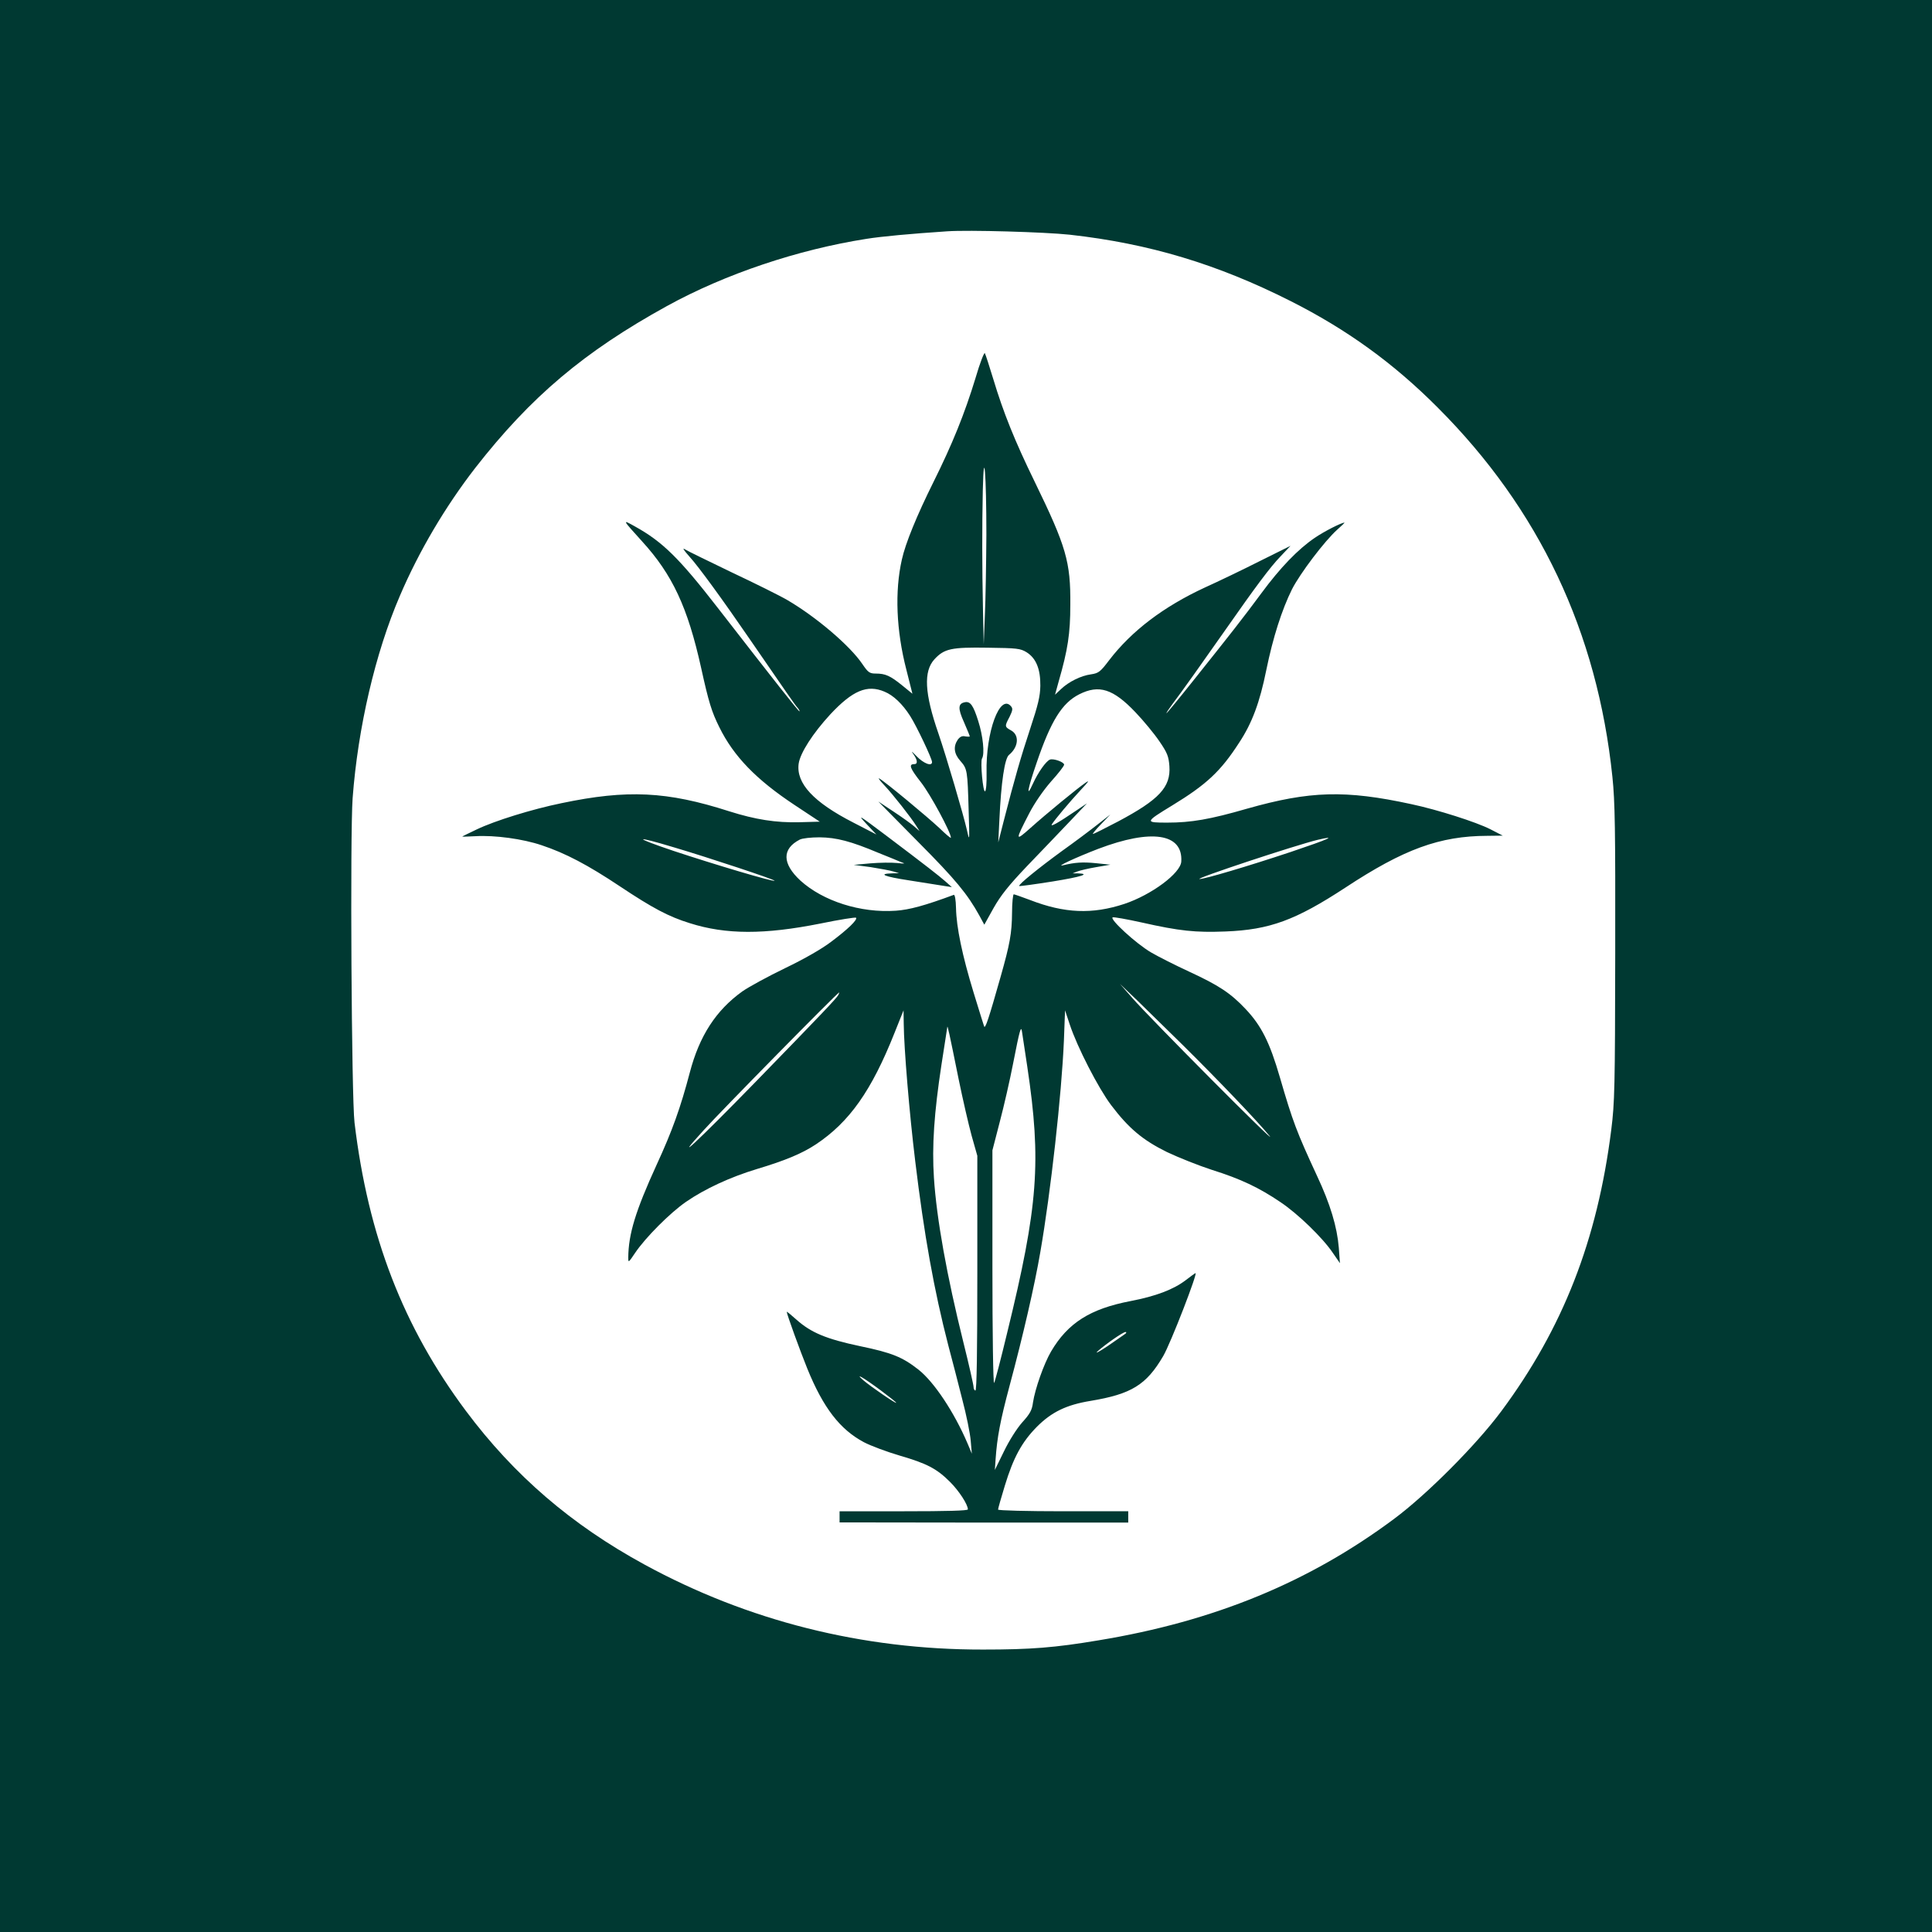 <?xml version="1.0" standalone="no"?>
<!DOCTYPE svg PUBLIC "-//W3C//DTD SVG 20010904//EN"
 "http://www.w3.org/TR/2001/REC-SVG-20010904/DTD/svg10.dtd">
<svg version="1.0" xmlns="http://www.w3.org/2000/svg"
 width="1024pt" height="1024pt" viewBox="0 0 1024 1024"
 preserveAspectRatio="xMidYMid meet">

<g transform="translate(0,1024) scale(0.1,-0.1)"
fill="#003932" stroke="none">
<path d="M0 5120 l0 -5120 5120 0 5120 0 0 5120 0 5120 -5120 0 -5120 0 0
-5120z m5670 3876 c421 -47 783 -156 1171 -352 297 -150 544 -328 779 -564
538 -538 846 -1189 926 -1957 14 -134 16 -275 15 -936 -1 -712 -3 -792 -21
-935 -74 -587 -257 -1053 -583 -1492 -133 -179 -394 -441 -569 -571 -450 -335
-952 -542 -1565 -643 -232 -39 -360 -49 -613 -49 -639 -1 -1247 152 -1795 451
-387 211 -690 472 -945 813 -333 446 -519 927 -591 1529 -16 133 -24 1530 -10
1720 28 373 120 769 250 1071 101 237 242 475 400 679 295 378 577 616 1016
858 309 170 694 299 1057 356 81 13 233 27 428 40 114 8 520 -4 650 -18z"/>
<path d="M5171 8238 c-59 -193 -123 -351 -224 -554 -86 -173 -148 -323 -167
-410 -38 -168 -30 -375 24 -584 l32 -127 -54 44 c-63 51 -89 63 -140 63 -33 0
-41 6 -71 50 -65 97 -245 250 -397 339 -39 23 -172 89 -295 147 -122 59 -234
113 -248 122 -17 11 -7 -4 24 -39 46 -50 175 -227 317 -434 205 -298 242 -352
256 -367 8 -10 12 -18 9 -18 -5 0 -125 152 -434 550 -204 263 -292 349 -438
430 -68 38 -68 38 37 -78 162 -177 243 -351 314 -671 40 -182 56 -234 97 -316
76 -154 195 -277 399 -412 l133 -88 -109 -3 c-123 -3 -232 14 -371 58 -330
106 -540 116 -889 43 -156 -32 -353 -93 -449 -139 -42 -20 -77 -37 -77 -38 0
-1 31 0 70 2 102 6 251 -14 351 -48 126 -42 244 -104 415 -218 173 -115 257
-160 370 -195 192 -61 396 -61 692 -2 101 21 186 34 189 31 10 -10 -44 -62
-131 -127 -48 -37 -142 -91 -244 -140 -91 -44 -194 -100 -228 -124 -139 -100
-227 -235 -278 -430 -49 -186 -93 -309 -175 -487 -113 -247 -150 -369 -151
-493 0 -29 1 -28 36 24 55 82 186 213 270 271 100 69 234 131 376 174 150 45
239 82 313 131 177 118 294 283 416 590 l48 120 1 -70 c1 -128 30 -476 61
-730 47 -390 100 -685 175 -975 20 -74 53 -203 74 -286 22 -83 42 -182 45
-220 l6 -69 -23 55 c-71 166 -177 325 -259 390 -85 67 -141 90 -310 125 -180
38 -261 72 -338 141 -28 25 -51 44 -51 41 0 -12 72 -210 109 -301 85 -209 174
-323 300 -390 36 -19 122 -51 190 -71 144 -42 196 -69 267 -140 47 -47 94
-119 94 -145 0 -7 -111 -10 -340 -10 l-340 0 0 -30 0 -29 765 -1 765 0 0 30 0
30 -345 0 c-190 0 -345 4 -345 9 0 5 16 62 36 127 45 148 90 231 170 312 78
78 156 116 284 137 217 36 296 85 385 237 40 68 188 451 171 440 -6 -3 -29
-20 -51 -37 -66 -50 -158 -85 -293 -111 -214 -41 -332 -116 -421 -267 -38 -65
-85 -198 -96 -271 -5 -40 -16 -60 -57 -105 -29 -33 -69 -96 -97 -154 l-48 -98
4 58 c8 114 24 201 74 388 71 264 133 533 163 709 55 316 113 836 125 1121 l6
160 25 -75 c40 -121 152 -338 219 -427 93 -123 168 -186 296 -249 61 -29 169
-72 240 -95 150 -47 249 -94 361 -170 92 -61 225 -190 278 -269 l38 -55 -6 82
c-9 110 -45 231 -116 382 -107 231 -128 286 -196 520 -54 186 -98 274 -182
363 -80 85 -143 126 -301 199 -69 32 -159 77 -200 101 -79 46 -224 179 -203
186 7 2 75 -10 152 -27 204 -46 286 -54 445 -48 235 9 372 60 635 232 311 205
501 274 753 275 l82 1 -66 34 c-75 38 -278 103 -419 133 -350 76 -538 70 -870
-24 -197 -57 -297 -74 -423 -74 -120 0 -120 2 26 91 182 111 257 181 355 333
68 103 109 212 144 386 35 171 82 318 136 427 43 84 172 255 240 316 23 20 40
37 38 37 -16 0 -107 -46 -158 -81 -88 -60 -182 -157 -283 -294 -96 -130 -158
-209 -364 -467 -74 -93 -136 -168 -138 -168 -3 0 11 21 31 48 45 59 165 228
282 395 158 226 236 331 291 388 l53 56 -163 -81 c-89 -45 -220 -108 -291
-140 -220 -102 -388 -230 -507 -385 -47 -62 -56 -69 -96 -75 -53 -7 -118 -39
-159 -78 l-32 -30 19 69 c49 170 62 255 62 408 2 227 -22 309 -188 650 -107
219 -167 369 -220 545 -21 69 -41 131 -45 138 -3 7 -26 -51 -49 -130z m57
-833 c-1 -148 -4 -340 -8 -425 l-6 -155 -4 180 c-5 236 -5 444 -1 635 6 249
19 85 19 -235z m213 -622 c51 -32 74 -90 73 -178 -1 -56 -12 -101 -53 -225
-50 -151 -84 -269 -142 -495 l-28 -110 6 120 c9 198 28 326 51 344 50 41 56
104 12 129 -36 20 -36 22 -9 73 16 33 18 43 8 55 -59 71 -135 -136 -130 -353
1 -50 -2 -94 -8 -97 -11 -7 -26 157 -16 174 15 24 5 120 -20 198 -26 83 -42
106 -71 100 -36 -7 -38 -32 -5 -105 17 -39 31 -73 31 -76 0 -2 -11 -2 -24 0
-17 4 -28 -2 -40 -18 -24 -36 -20 -74 14 -112 37 -42 38 -50 44 -262 5 -165 5
-168 -9 -105 -19 83 -108 386 -151 512 -74 213 -80 330 -21 394 52 56 89 64
282 61 156 -2 173 -4 206 -24z m-753 -209 c47 -19 96 -66 136 -129 34 -53 116
-226 116 -244 0 -25 -45 -8 -83 32 -22 23 -30 29 -18 13 24 -33 27 -56 7 -56
-31 0 -24 -21 35 -96 51 -65 159 -266 159 -294 0 -5 -28 19 -62 52 -62 58
-288 246 -318 262 -8 5 3 -11 26 -35 48 -51 142 -171 169 -214 l19 -30 -30 26
c-16 14 -65 49 -109 78 l-80 53 211 -214 c199 -200 262 -277 325 -391 l26 -48
49 88 c38 67 79 119 178 223 71 74 172 179 223 233 l94 99 -58 -39 c-96 -65
-137 -88 -128 -72 15 24 96 121 154 183 41 44 48 53 24 37 -45 -31 -207 -164
-292 -240 -81 -72 -82 -69 -5 80 27 52 73 119 114 166 39 43 70 83 70 90 0 14
-56 34 -75 27 -21 -8 -63 -68 -90 -127 -38 -84 -29 -30 20 112 75 220 134 315
225 361 105 53 180 29 298 -95 43 -45 100 -114 127 -154 42 -61 49 -80 53
-131 8 -112 -54 -178 -272 -294 -69 -36 -128 -66 -133 -66 -4 0 15 23 42 51
l50 52 -69 -54 c-38 -30 -122 -93 -188 -140 -122 -89 -232 -178 -226 -185 2
-2 82 9 177 24 154 25 204 41 132 43 l-26 0 25 10 c13 5 58 16 100 23 l75 13
-77 8 c-70 7 -111 4 -173 -11 -45 -11 64 40 186 87 282 107 449 82 440 -67 -3
-62 -158 -177 -302 -225 -170 -56 -317 -50 -500 21 -43 16 -82 30 -86 30 -4 0
-9 -44 -9 -98 -1 -110 -12 -167 -60 -337 -64 -226 -82 -280 -88 -265 -3 8 -28
89 -56 180 -60 196 -91 346 -93 447 -1 44 -6 72 -12 70 -154 -57 -235 -79
-307 -84 -187 -13 -386 51 -506 160 -97 90 -98 168 -3 217 14 7 59 12 105 12
90 -1 166 -21 311 -82 50 -20 104 -42 120 -49 26 -9 24 -10 -22 -5 -29 3 -92
2 -140 -2 l-88 -8 90 -12 c50 -8 104 -18 120 -23 l30 -9 -36 -1 c-78 -2 -44
-17 88 -37 76 -12 158 -25 183 -29 l45 -7 -35 31 c-33 29 -98 80 -318 246
-144 108 -150 112 -97 55 l50 -53 -122 63 c-211 108 -304 208 -290 312 8 57
75 161 168 262 118 126 195 159 287 120z m-1113 -826 c182 -54 535 -171 530
-176 -6 -7 -321 87 -535 158 -217 73 -214 84 5 18z m3265 -24 c-228 -76 -458
-144 -482 -143 -30 1 511 180 627 208 107 25 60 4 -145 -65z m-569 -1025 c190
-188 399 -407 458 -480 54 -68 -641 631 -728 732 l-65 74 90 -86 c49 -48 159
-156 245 -240z m-1828 267 c-11 -19 -75 -87 -438 -460 -313 -321 -450 -448
-275 -256 87 97 710 730 718 730 1 0 -1 -6 -5 -14z m638 -446 c22 -107 53
-242 69 -300 l30 -106 0 -622 c0 -408 -3 -622 -10 -622 -5 0 -10 8 -10 19 0
10 -24 117 -54 237 -87 350 -142 654 -156 872 -11 167 1 344 40 599 17 106 30
196 31 200 1 9 8 -19 60 -277z m364 65 c75 -502 58 -736 -107 -1410 -33 -137
-64 -257 -69 -265 -5 -8 -9 265 -9 609 l0 624 39 151 c22 83 54 223 71 311 35
179 42 203 47 165 2 -14 15 -97 28 -185z m520 -1414 c-6 -4 -48 -34 -95 -66
-48 -32 -70 -43 -50 -25 42 37 131 99 145 100 6 0 6 -3 0 -9z m-1296 -301 c44
-33 81 -62 81 -65 0 -7 -137 87 -175 120 -49 43 4 12 94 -55z"/>
</g>
</svg>
